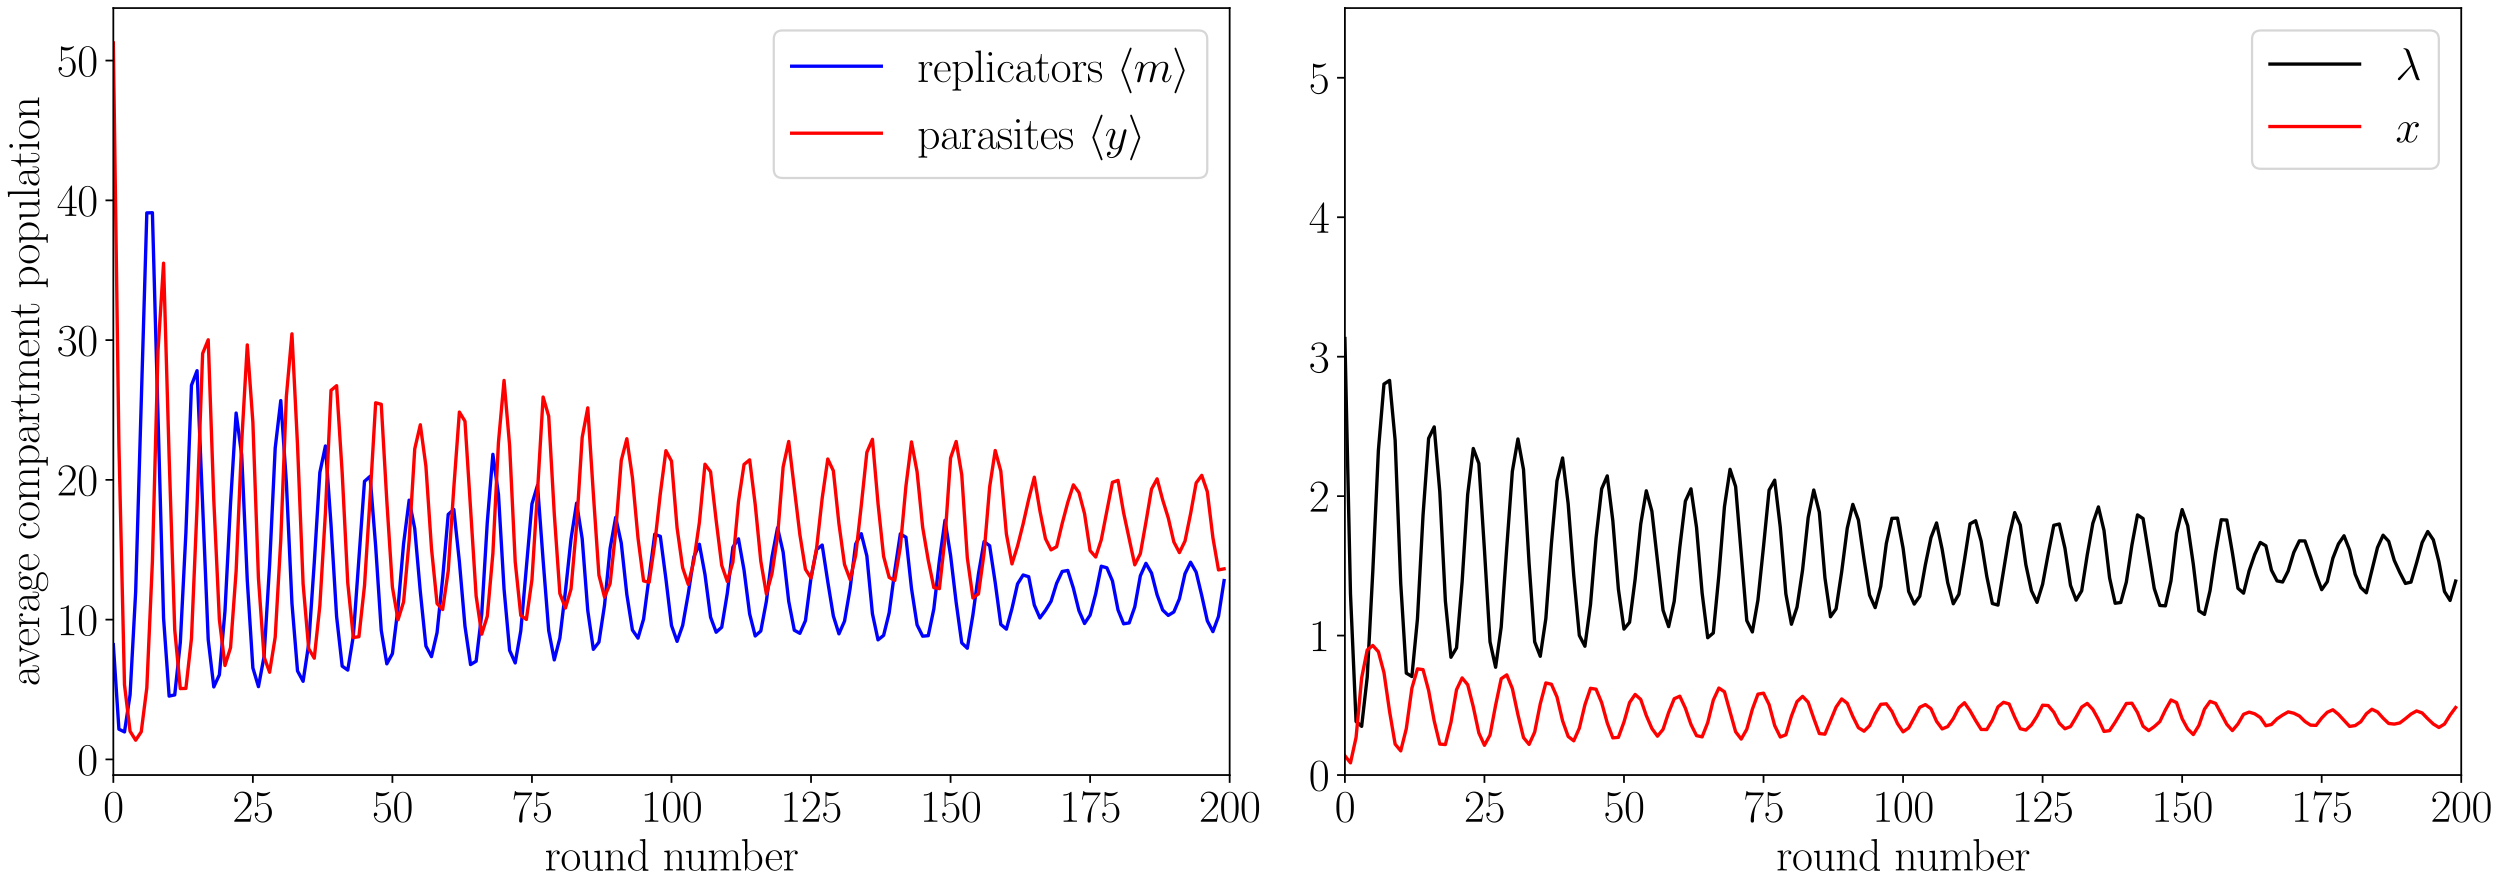 <?xml version="1.0" encoding="utf-8" standalone="no"?>
<!DOCTYPE svg PUBLIC "-//W3C//DTD SVG 1.1//EN"
  "http://www.w3.org/Graphics/SVG/1.1/DTD/svg11.dtd">
<svg xmlns:xlink="http://www.w3.org/1999/xlink" width="1116pt" height="396pt" viewBox="0 0 1116 396" xmlns="http://www.w3.org/2000/svg" version="1.1">
 <defs>
  <style type="text/css">*{stroke-linejoin: round; stroke-linecap: butt}</style>
 </defs>
 <g id="figure_1">
  <g id="patch_1">
   <path d="M 0 396 
L 1116 396 
L 1116 0 
L 0 0 
z
" style="fill: #ffffff"/>
  </g>
  <g id="axes_1">
   <g id="patch_2">
    <path d="M 50.589 345.975 
L 548.918 345.975 
L 548.918 3.6 
L 50.589 3.6 
z
" style="fill: #ffffff"/>
   </g>
   <g id="matplotlib.axis_1">
    <g id="xtick_1">
     <g id="line2d_1">
      <defs>
       <path id="m10d31cb45b" d="M 0 0 
L 0 3.5 
" style="stroke: #000000; stroke-width: 0.8"/>
      </defs>
      <g>
       <use xlink:href="#m10d31cb45b" x="50.589" y="345.975" style="stroke: #000000; stroke-width: 0.8"/>
      </g>
     </g>
     <g id="text_1">
      <!-- $\mathdefault{0}$ -->
      <g transform="translate(46.02 366.812) scale(0.2 -0.2)">
       <defs>
        <path id="CMR17-30" d="M 2688 2025 
C 2688 2416 2682 3080 2413 3591 
C 2176 4039 1798 4198 1466 4198 
C 1158 4198 768 4058 525 3597 
C 269 3118 243 2524 243 2025 
C 243 1661 250 1106 448 619 
C 723 -39 1216 -128 1466 -128 
C 1760 -128 2208 -7 2470 600 
C 2662 1042 2688 1559 2688 2025 
z
M 1466 -26 
C 1056 -26 813 325 723 812 
C 653 1188 653 1738 653 2096 
C 653 2588 653 2997 736 3387 
C 858 3929 1216 4096 1466 4096 
C 1728 4096 2067 3923 2189 3400 
C 2272 3036 2278 2607 2278 2096 
C 2278 1680 2278 1169 2202 792 
C 2067 95 1690 -26 1466 -26 
z
" transform="scale(0.016)"/>
       </defs>
       <use xlink:href="#CMR17-30" transform="scale(0.996)"/>
      </g>
     </g>
    </g>
    <g id="xtick_2">
     <g id="line2d_2">
      <g>
       <use xlink:href="#m10d31cb45b" x="112.88" y="345.975" style="stroke: #000000; stroke-width: 0.8"/>
      </g>
     </g>
     <g id="text_2">
      <!-- $\mathdefault{25}$ -->
      <g transform="translate(103.742 366.812) scale(0.2 -0.2)">
       <defs>
        <path id="CMR17-32" d="M 2669 989 
L 2554 989 
C 2490 536 2438 459 2413 420 
C 2381 369 1920 369 1830 369 
L 602 369 
C 832 619 1280 1072 1824 1597 
C 2214 1967 2669 2402 2669 3035 
C 2669 3790 2067 4224 1395 4224 
C 691 4224 262 3604 262 3030 
C 262 2780 448 2748 525 2748 
C 589 2748 781 2787 781 3010 
C 781 3207 614 3264 525 3264 
C 486 3264 448 3258 422 3245 
C 544 3790 915 4058 1306 4058 
C 1862 4058 2227 3617 2227 3035 
C 2227 2479 1901 2000 1536 1584 
L 262 146 
L 262 0 
L 2515 0 
L 2669 989 
z
" transform="scale(0.016)"/>
        <path id="CMR17-35" d="M 730 3692 
C 794 3666 1056 3584 1325 3584 
C 1920 3584 2246 3911 2432 4100 
C 2432 4157 2432 4192 2394 4192 
C 2387 4192 2374 4192 2323 4163 
C 2099 4058 1837 3973 1517 3973 
C 1325 3973 1037 3999 723 4139 
C 653 4171 640 4171 634 4171 
C 602 4171 595 4164 595 4037 
L 595 2203 
C 595 2089 595 2057 659 2057 
C 691 2057 704 2070 736 2114 
C 941 2401 1222 2522 1542 2522 
C 1766 2522 2246 2382 2246 1289 
C 2246 1085 2246 715 2054 421 
C 1894 159 1645 25 1370 25 
C 947 25 518 320 403 814 
C 429 807 480 795 506 795 
C 589 795 749 840 749 1038 
C 749 1210 627 1280 506 1280 
C 358 1280 262 1190 262 1011 
C 262 454 704 -128 1382 -128 
C 2042 -128 2669 440 2669 1264 
C 2669 2030 2170 2624 1549 2624 
C 1222 2624 947 2503 730 2274 
L 730 3692 
z
" transform="scale(0.016)"/>
       </defs>
       <use xlink:href="#CMR17-32" transform="scale(0.996)"/>
       <use xlink:href="#CMR17-35" transform="translate(45.69 0) scale(0.996)"/>
      </g>
     </g>
    </g>
    <g id="xtick_3">
     <g id="line2d_3">
      <g>
       <use xlink:href="#m10d31cb45b" x="175.171" y="345.975" style="stroke: #000000; stroke-width: 0.8"/>
      </g>
     </g>
     <g id="text_3">
      <!-- $\mathdefault{50}$ -->
      <g transform="translate(166.033 366.812) scale(0.2 -0.2)">
       <use xlink:href="#CMR17-35" transform="scale(0.996)"/>
       <use xlink:href="#CMR17-30" transform="translate(45.69 0) scale(0.996)"/>
      </g>
     </g>
    </g>
    <g id="xtick_4">
     <g id="line2d_4">
      <g>
       <use xlink:href="#m10d31cb45b" x="237.462" y="345.975" style="stroke: #000000; stroke-width: 0.8"/>
      </g>
     </g>
     <g id="text_4">
      <!-- $\mathdefault{75}$ -->
      <g transform="translate(228.324 366.812) scale(0.2 -0.2)">
       <defs>
        <path id="CMR17-37" d="M 2886 3941 
L 2886 4081 
L 1382 4081 
C 634 4081 621 4165 595 4288 
L 480 4288 
L 294 3094 
L 410 3094 
C 429 3215 474 3540 550 3661 
C 589 3712 1062 3712 1171 3712 
L 2579 3712 
L 1869 2661 
C 1395 1954 1069 999 1069 165 
C 1069 89 1069 -128 1299 -128 
C 1530 -128 1530 89 1530 171 
L 1530 465 
C 1530 1508 1709 2196 2003 2636 
L 2886 3941 
z
" transform="scale(0.016)"/>
       </defs>
       <use xlink:href="#CMR17-37" transform="scale(0.996)"/>
       <use xlink:href="#CMR17-35" transform="translate(45.69 0) scale(0.996)"/>
      </g>
     </g>
    </g>
    <g id="xtick_5">
     <g id="line2d_5">
      <g>
       <use xlink:href="#m10d31cb45b" x="299.754" y="345.975" style="stroke: #000000; stroke-width: 0.8"/>
      </g>
     </g>
     <g id="text_5">
      <!-- $\mathdefault{100}$ -->
      <g transform="translate(286.046 366.812) scale(0.2 -0.2)">
       <defs>
        <path id="CMR17-31" d="M 1702 4058 
C 1702 4192 1696 4192 1606 4192 
C 1357 3916 979 3827 621 3827 
C 602 3827 570 3827 563 3808 
C 557 3795 557 3782 557 3648 
C 755 3648 1088 3686 1344 3839 
L 1344 461 
C 1344 236 1331 160 781 160 
L 589 160 
L 589 0 
C 896 0 1216 0 1523 0 
C 1830 0 2150 0 2458 0 
L 2458 160 
L 2266 160 
C 1715 160 1702 230 1702 458 
L 1702 4058 
z
" transform="scale(0.016)"/>
       </defs>
       <use xlink:href="#CMR17-31" transform="scale(0.996)"/>
       <use xlink:href="#CMR17-30" transform="translate(45.69 0) scale(0.996)"/>
       <use xlink:href="#CMR17-30" transform="translate(91.381 0) scale(0.996)"/>
      </g>
     </g>
    </g>
    <g id="xtick_6">
     <g id="line2d_6">
      <g>
       <use xlink:href="#m10d31cb45b" x="362.045" y="345.975" style="stroke: #000000; stroke-width: 0.8"/>
      </g>
     </g>
     <g id="text_6">
      <!-- $\mathdefault{125}$ -->
      <g transform="translate(348.338 366.812) scale(0.2 -0.2)">
       <use xlink:href="#CMR17-31" transform="scale(0.996)"/>
       <use xlink:href="#CMR17-32" transform="translate(45.69 0) scale(0.996)"/>
       <use xlink:href="#CMR17-35" transform="translate(91.381 0) scale(0.996)"/>
      </g>
     </g>
    </g>
    <g id="xtick_7">
     <g id="line2d_7">
      <g>
       <use xlink:href="#m10d31cb45b" x="424.336" y="345.975" style="stroke: #000000; stroke-width: 0.8"/>
      </g>
     </g>
     <g id="text_7">
      <!-- $\mathdefault{150}$ -->
      <g transform="translate(410.629 366.812) scale(0.2 -0.2)">
       <use xlink:href="#CMR17-31" transform="scale(0.996)"/>
       <use xlink:href="#CMR17-35" transform="translate(45.69 0) scale(0.996)"/>
       <use xlink:href="#CMR17-30" transform="translate(91.381 0) scale(0.996)"/>
      </g>
     </g>
    </g>
    <g id="xtick_8">
     <g id="line2d_8">
      <g>
       <use xlink:href="#m10d31cb45b" x="486.627" y="345.975" style="stroke: #000000; stroke-width: 0.8"/>
      </g>
     </g>
     <g id="text_8">
      <!-- $\mathdefault{175}$ -->
      <g transform="translate(472.92 366.812) scale(0.2 -0.2)">
       <use xlink:href="#CMR17-31" transform="scale(0.996)"/>
       <use xlink:href="#CMR17-37" transform="translate(45.69 0) scale(0.996)"/>
       <use xlink:href="#CMR17-35" transform="translate(91.381 0) scale(0.996)"/>
      </g>
     </g>
    </g>
    <g id="xtick_9">
     <g id="line2d_9">
      <g>
       <use xlink:href="#m10d31cb45b" x="548.918" y="345.975" style="stroke: #000000; stroke-width: 0.8"/>
      </g>
     </g>
     <g id="text_9">
      <!-- $\mathdefault{200}$ -->
      <g transform="translate(535.211 366.812) scale(0.2 -0.2)">
       <use xlink:href="#CMR17-32" transform="scale(0.996)"/>
       <use xlink:href="#CMR17-30" transform="translate(45.69 0) scale(0.996)"/>
       <use xlink:href="#CMR17-30" transform="translate(91.381 0) scale(0.996)"/>
      </g>
     </g>
    </g>
    <g id="text_10">
     <!-- round number -->
     <g transform="translate(243.103 388.524) scale(0.2 -0.2)">
      <defs>
       <path id="CMR17-72" d="M 960 1497 
C 960 2112 1222 2688 1702 2688 
C 1747 2688 1792 2682 1837 2662 
C 1837 2662 1696 2617 1696 2452 
C 1696 2298 1818 2234 1914 2234 
C 1990 2234 2131 2279 2131 2458 
C 2131 2663 1926 2790 1709 2790 
C 1222 2790 1011 2317 947 2093 
L 941 2093 
L 941 2790 
L 198 2720 
L 198 2554 
C 576 2554 634 2515 634 2208 
L 634 428 
C 634 184 608 153 198 153 
L 198 -13 
C 352 0 646 0 813 0 
C 998 0 1325 0 1498 -13 
L 1498 153 
C 1037 153 960 153 960 440 
L 960 1497 
z
" transform="scale(0.016)"/>
       <path id="CMR17-6f" d="M 2758 1356 
C 2758 2176 2163 2816 1466 2816 
C 768 2816 173 2176 173 1356 
C 173 551 768 -64 1466 -64 
C 2163 -64 2758 551 2758 1356 
z
M 1466 51 
C 1165 51 909 230 762 480 
C 602 767 582 1126 582 1408 
C 582 1677 595 2010 762 2298 
C 890 2509 1139 2714 1466 2714 
C 1754 2714 1997 2554 2150 2330 
C 2349 2029 2349 1607 2349 1408 
C 2349 1158 2336 775 2163 467 
C 1984 173 1709 51 1466 51 
z
" transform="scale(0.016)"/>
       <path id="CMR17-75" d="M 1882 2693 
L 1882 2528 
C 2259 2528 2317 2489 2317 2186 
L 2317 1032 
C 2317 500 2029 38 1555 38 
C 1030 38 986 348 986 678 
L 986 2763 
L 211 2693 
L 211 2528 
C 467 2528 640 2528 646 2274 
L 646 1058 
C 646 633 646 361 813 183 
C 896 101 1056 -64 1517 -64 
C 2061 -64 2272 377 2323 506 
L 2330 506 
L 2330 -63 
L 3091 -63 
L 3091 128 
C 2714 128 2656 166 2656 473 
L 2656 2763 
L 1882 2693 
z
" transform="scale(0.016)"/>
       <path id="CMR17-6e" d="M 2656 1933 
C 2656 2259 2592 2790 1837 2790 
C 1331 2790 1069 2400 973 2144 
L 966 2144 
L 966 2790 
L 211 2720 
L 211 2554 
C 589 2554 646 2515 646 2208 
L 646 428 
C 646 184 621 153 211 153 
L 211 -13 
C 365 0 646 0 813 0 
C 979 0 1267 0 1421 -13 
L 1421 153 
C 1011 153 986 178 986 428 
L 986 1658 
C 986 2247 1344 2688 1792 2688 
C 2266 2688 2317 2266 2317 1958 
L 2317 428 
C 2317 184 2291 153 1882 153 
L 1882 -13 
C 2035 0 2317 0 2483 0 
C 2650 0 2938 0 3091 -13 
L 3091 153 
C 2682 153 2656 178 2656 428 
L 2656 1933 
z
" transform="scale(0.016)"/>
       <path id="CMR17-64" d="M 1869 4326 
L 1869 4160 
C 2246 4160 2304 4122 2304 3820 
L 2304 2345 
C 2278 2377 2016 2790 1498 2790 
C 845 2790 211 2208 211 1364 
C 211 525 806 -64 1434 -64 
C 1978 -64 2259 337 2291 380 
L 2291 -63 
L 3066 -63 
L 3066 128 
C 2688 128 2630 166 2630 473 
L 2630 4396 
L 1869 4326 
z
M 2291 755 
C 2291 563 2176 390 2029 262 
C 1811 70 1594 38 1472 38 
C 1286 38 621 134 621 1356 
C 621 2612 1363 2688 1530 2688 
C 1824 2688 2061 2522 2208 2291 
C 2291 2157 2291 2138 2291 2023 
L 2291 755 
z
" transform="scale(0.016)"/>
       <path id="CMR17-6d" d="M 4326 1933 
C 4326 2252 4269 2790 3507 2790 
C 3072 2790 2771 2496 2656 2151 
L 2650 2151 
C 2573 2676 2195 2790 1837 2790 
C 1331 2790 1069 2400 973 2144 
L 966 2144 
L 966 2790 
L 211 2720 
L 211 2554 
C 589 2554 646 2515 646 2208 
L 646 428 
C 646 184 621 153 211 153 
L 211 -13 
C 365 0 646 0 813 0 
C 979 0 1267 0 1421 -13 
L 1421 153 
C 1011 153 986 178 986 428 
L 986 1658 
C 986 2247 1344 2688 1792 2688 
C 2266 2688 2317 2266 2317 1958 
L 2317 428 
C 2317 184 2291 153 1882 153 
L 1882 -13 
C 2035 0 2317 0 2483 0 
C 2650 0 2938 0 3091 -13 
L 3091 153 
C 2682 153 2656 178 2656 428 
L 2656 1658 
C 2656 2247 3014 2688 3462 2688 
C 3936 2688 3987 2266 3987 1958 
L 3987 428 
C 3987 184 3962 153 3552 153 
L 3552 -13 
C 3706 0 3987 0 4154 0 
C 4320 0 4608 0 4762 -13 
L 4762 153 
C 4352 153 4326 178 4326 428 
L 4326 1933 
z
" transform="scale(0.016)"/>
       <path id="CMR17-62" d="M 960 4396 
L 198 4326 
L 198 4160 
C 576 4160 634 4122 634 3817 
L 634 -13 
L 749 -13 
L 934 441 
C 1120 141 1395 -64 1766 -64 
C 2406 -64 3053 500 3053 1370 
C 3053 2188 2477 2790 1830 2790 
C 1434 2790 1152 2579 960 2330 
L 960 4396 
z
M 973 2004 
C 973 2118 973 2138 1062 2272 
C 1312 2657 1670 2688 1792 2688 
C 1984 2688 2643 2585 2643 1376 
C 2643 108 1888 38 1734 38 
C 1536 38 1248 114 1043 486 
C 973 608 973 621 973 735 
L 973 2004 
z
" transform="scale(0.016)"/>
       <path id="CMR17-65" d="M 2438 1472 
C 2464 1498 2464 1511 2464 1576 
C 2464 2238 2118 2816 1389 2816 
C 710 2816 173 2169 173 1383 
C 173 551 781 -64 1459 -64 
C 2176 -64 2458 607 2458 740 
C 2458 784 2419 784 2406 784 
C 2362 784 2355 771 2330 696 
C 2189 265 1837 51 1504 51 
C 1229 51 954 203 781 480 
C 582 803 582 1176 582 1472 
L 2438 1472 
z
M 589 1568 
C 634 2505 1126 2714 1382 2714 
C 1818 2714 2112 2297 2118 1568 
L 589 1568 
z
" transform="scale(0.016)"/>
      </defs>
      <use xlink:href="#CMR17-72" transform="scale(0.996)"/>
      <use xlink:href="#CMR17-6f" transform="translate(35.281 0) scale(0.996)"/>
      <use xlink:href="#CMR17-75" transform="translate(80.971 0) scale(0.996)"/>
      <use xlink:href="#CMR17-6e" transform="translate(131.867 0) scale(0.996)"/>
      <use xlink:href="#CMR17-64" transform="translate(182.762 0) scale(0.996)"/>
      <use xlink:href="#CMR17-6e" transform="translate(263.733 0) scale(0.996)"/>
      <use xlink:href="#CMR17-75" transform="translate(312.026 0) scale(0.996)"/>
      <use xlink:href="#CMR17-6d" transform="translate(362.922 0) scale(0.996)"/>
      <use xlink:href="#CMR17-62" transform="translate(437.239 0) scale(0.996)"/>
      <use xlink:href="#CMR17-65" transform="translate(490.737 0) scale(0.996)"/>
      <use xlink:href="#CMR17-72" transform="translate(531.222 0) scale(0.996)"/>
     </g>
    </g>
   </g>
   <g id="matplotlib.axis_2">
    <g id="ytick_1">
     <g id="line2d_10">
      <defs>
       <path id="m1b447ad1c3" d="M 0 0 
L -3.5 0 
" style="stroke: #000000; stroke-width: 0.8"/>
      </defs>
      <g>
       <use xlink:href="#m1b447ad1c3" x="50.589" y="338.995" style="stroke: #000000; stroke-width: 0.8"/>
      </g>
     </g>
     <g id="text_11">
      <!-- $\mathdefault{0}$ -->
      <g transform="translate(34.451 345.913) scale(0.2 -0.2)">
       <use xlink:href="#CMR17-30" transform="scale(0.996)"/>
      </g>
     </g>
    </g>
    <g id="ytick_2">
     <g id="line2d_11">
      <g>
       <use xlink:href="#m1b447ad1c3" x="50.589" y="276.604" style="stroke: #000000; stroke-width: 0.8"/>
      </g>
     </g>
     <g id="text_12">
      <!-- $\mathdefault{10}$ -->
      <g transform="translate(25.313 283.523) scale(0.2 -0.2)">
       <use xlink:href="#CMR17-31" transform="scale(0.996)"/>
       <use xlink:href="#CMR17-30" transform="translate(45.69 0) scale(0.996)"/>
      </g>
     </g>
    </g>
    <g id="ytick_3">
     <g id="line2d_12">
      <g>
       <use xlink:href="#m1b447ad1c3" x="50.589" y="214.214" style="stroke: #000000; stroke-width: 0.8"/>
      </g>
     </g>
     <g id="text_13">
      <!-- $\mathdefault{20}$ -->
      <g transform="translate(25.313 221.132) scale(0.2 -0.2)">
       <use xlink:href="#CMR17-32" transform="scale(0.996)"/>
       <use xlink:href="#CMR17-30" transform="translate(45.69 0) scale(0.996)"/>
      </g>
     </g>
    </g>
    <g id="ytick_4">
     <g id="line2d_13">
      <g>
       <use xlink:href="#m1b447ad1c3" x="50.589" y="151.823" style="stroke: #000000; stroke-width: 0.8"/>
      </g>
     </g>
     <g id="text_14">
      <!-- $\mathdefault{30}$ -->
      <g transform="translate(25.313 158.741) scale(0.2 -0.2)">
       <defs>
        <path id="CMR17-33" d="M 1414 2157 
C 1984 2157 2234 1662 2234 1090 
C 2234 320 1824 25 1453 25 
C 1114 25 563 194 390 693 
C 422 680 454 680 486 680 
C 640 680 755 782 755 948 
C 755 1133 614 1216 486 1216 
C 378 1216 211 1165 211 926 
C 211 335 787 -128 1466 -128 
C 2176 -128 2720 430 2720 1085 
C 2720 1707 2208 2157 1600 2227 
C 2086 2328 2554 2756 2554 3329 
C 2554 3820 2048 4179 1472 4179 
C 890 4179 378 3829 378 3329 
C 378 3110 544 3072 627 3072 
C 762 3072 877 3155 877 3321 
C 877 3486 762 3569 627 3569 
C 602 3569 570 3569 544 3557 
C 730 3959 1235 4032 1459 4032 
C 1683 4032 2106 3925 2106 3320 
C 2106 3143 2080 2828 1862 2550 
C 1670 2304 1453 2304 1242 2284 
C 1210 2284 1062 2269 1037 2269 
C 992 2263 966 2257 966 2208 
C 966 2163 973 2157 1101 2157 
L 1414 2157 
z
" transform="scale(0.016)"/>
       </defs>
       <use xlink:href="#CMR17-33" transform="scale(0.996)"/>
       <use xlink:href="#CMR17-30" transform="translate(45.69 0) scale(0.996)"/>
      </g>
     </g>
    </g>
    <g id="ytick_5">
     <g id="line2d_14">
      <g>
       <use xlink:href="#m1b447ad1c3" x="50.589" y="89.432" style="stroke: #000000; stroke-width: 0.8"/>
      </g>
     </g>
     <g id="text_15">
      <!-- $\mathdefault{40}$ -->
      <g transform="translate(25.313 96.351) scale(0.2 -0.2)">
       <defs>
        <path id="CMR17-34" d="M 2150 4122 
C 2150 4256 2144 4256 2029 4256 
L 128 1254 
L 128 1088 
L 1779 1088 
L 1779 457 
C 1779 224 1766 160 1318 160 
L 1197 160 
L 1197 0 
C 1402 0 1747 0 1965 0 
C 2182 0 2528 0 2733 0 
L 2733 160 
L 2611 160 
C 2163 160 2150 224 2150 457 
L 2150 1088 
L 2803 1088 
L 2803 1254 
L 2150 1254 
L 2150 4122 
z
M 1798 3703 
L 1798 1254 
L 256 1254 
L 1798 3703 
z
" transform="scale(0.016)"/>
       </defs>
       <use xlink:href="#CMR17-34" transform="scale(0.996)"/>
       <use xlink:href="#CMR17-30" transform="translate(45.69 0) scale(0.996)"/>
      </g>
     </g>
    </g>
    <g id="ytick_6">
     <g id="line2d_15">
      <g>
       <use xlink:href="#m1b447ad1c3" x="50.589" y="27.042" style="stroke: #000000; stroke-width: 0.8"/>
      </g>
     </g>
     <g id="text_16">
      <!-- $\mathdefault{50}$ -->
      <g transform="translate(25.313 33.96) scale(0.2 -0.2)">
       <use xlink:href="#CMR17-35" transform="scale(0.996)"/>
       <use xlink:href="#CMR17-30" transform="translate(45.69 0) scale(0.996)"/>
      </g>
     </g>
    </g>
    <g id="text_17">
     <!-- average compartment population -->
     <g transform="translate(17.437 306.394) rotate(-90) scale(0.2 -0.2)">
      <defs>
       <path id="CMR17-61" d="M 2304 1653 
C 2304 2072 2304 2294 2035 2543 
C 1798 2752 1523 2816 1306 2816 
C 800 2816 435 2407 435 1971 
C 435 1728 627 1728 666 1728 
C 749 1728 896 1778 896 1954 
C 896 2112 774 2181 666 2181 
C 640 2181 608 2174 589 2168 
C 723 2592 1069 2714 1293 2714 
C 1613 2714 1965 2429 1965 1885 
L 1965 1600 
C 1587 1600 1133 1549 774 1357 
C 371 1133 256 813 256 570 
C 256 77 832 -64 1171 -64 
C 1523 -64 1850 139 1990 511 
C 2003 233 2182 -18 2464 -18 
C 2598 -18 2938 70 2938 567 
L 2938 920 
L 2822 920 
L 2822 562 
C 2822 178 2650 128 2566 128 
C 2304 128 2304 458 2304 738 
L 2304 1653 
z
M 1965 870 
C 1965 317 1568 38 1216 38 
C 896 38 646 275 646 570 
C 646 761 730 1100 1101 1305 
C 1408 1478 1760 1504 1965 1504 
L 1965 870 
z
" transform="scale(0.016)"/>
       <path id="CMR17-76" d="M 2502 2163 
C 2560 2304 2662 2560 3034 2560 
L 3034 2726 
C 2912 2726 2752 2726 2630 2726 
C 2496 2726 2285 2726 2157 2732 
L 2157 2566 
C 2317 2553 2406 2477 2406 2311 
C 2406 2253 2406 2240 2368 2151 
L 1664 377 
L 902 2286 
C 864 2369 864 2381 864 2407 
C 864 2560 1075 2560 1171 2560 
L 1171 2732 
C 1018 2726 736 2726 576 2726 
C 403 2726 205 2726 64 2732 
L 64 2560 
C 307 2560 442 2560 518 2362 
L 1446 44 
C 1485 -51 1491 -64 1549 -64 
C 1606 -64 1613 -51 1651 44 
L 2502 2163 
z
" transform="scale(0.016)"/>
       <path id="CMR17-67" d="M 710 1164 
C 832 1068 1043 960 1299 960 
C 1805 960 2240 1357 2240 1888 
C 2240 2054 2189 2310 1997 2509 
C 2176 2692 2438 2752 2586 2752 
C 2611 2752 2650 2752 2682 2734 
C 2656 2728 2598 2703 2598 2605 
C 2598 2527 2656 2471 2739 2471 
C 2835 2471 2886 2533 2886 2614 
C 2886 2731 2790 2854 2586 2854 
C 2330 2854 2106 2738 1926 2580 
C 1734 2753 1504 2816 1299 2816 
C 794 2816 358 2419 358 1888 
C 358 1522 570 1292 634 1228 
C 442 1004 442 743 442 711 
C 442 545 506 302 723 168 
C 390 85 128 -169 128 -486 
C 128 -943 736 -1280 1466 -1280 
C 2170 -1280 2803 -956 2803 -479 
C 2803 384 1856 384 1363 384 
C 1216 384 954 384 922 391 
C 723 423 589 602 589 826 
C 589 883 589 1024 710 1164 
z
M 1299 1068 
C 736 1068 736 1760 736 1889 
C 736 2016 736 2708 1299 2708 
C 1862 2708 1862 2016 1862 1889 
C 1862 1760 1862 1068 1299 1068 
z
M 1466 -1171 
C 826 -1171 384 -835 384 -486 
C 384 -289 493 -105 634 -4 
C 794 104 858 104 1293 104 
C 1818 104 2547 104 2547 -486 
C 2547 -835 2106 -1171 1466 -1171 
z
" transform="scale(0.016)"/>
       <path id="CMR17-63" d="M 2234 2240 
C 2112 2240 1933 2240 1933 2017 
C 1933 1838 2080 1787 2163 1787 
C 2208 1787 2394 1807 2394 2024 
C 2394 2467 1958 2803 1466 2803 
C 787 2803 211 2178 211 1363 
C 211 516 813 -64 1466 -64 
C 2259 -64 2458 677 2458 748 
C 2458 774 2451 793 2406 793 
C 2362 793 2355 787 2330 703 
C 2163 180 1798 51 1523 51 
C 1114 51 621 427 621 1369 
C 621 2338 1094 2688 1472 2688 
C 1722 2688 2093 2573 2234 2240 
z
" transform="scale(0.016)"/>
       <path id="CMR17-70" d="M 1408 -1063 
C 998 -1063 973 -1037 973 -789 
L 973 402 
C 1158 134 1427 -38 1766 -38 
C 2406 -38 3053 523 3053 1388 
C 3053 2191 2496 2802 1837 2802 
C 1453 2802 1139 2592 960 2338 
L 960 2802 
L 198 2732 
L 198 2567 
C 576 2567 634 2528 634 2223 
L 634 -789 
C 634 -1031 608 -1063 198 -1063 
L 198 -1228 
C 352 -1216 634 -1216 800 -1216 
C 966 -1216 1254 -1216 1408 -1228 
L 1408 -1063 
z
M 973 2012 
C 973 2102 973 2235 1222 2471 
C 1254 2497 1472 2688 1792 2688 
C 2259 2688 2643 2108 2643 1382 
C 2643 656 2234 64 1728 64 
C 1498 64 1248 172 1056 472 
C 973 612 973 650 973 752 
L 973 2012 
z
" transform="scale(0.016)"/>
       <path id="CMR17-74" d="M 966 2560 
L 1862 2560 
L 1862 2725 
L 966 2725 
L 966 3904 
L 851 3904 
C 838 3245 614 2668 70 2668 
L 70 2560 
L 627 2560 
L 627 771 
C 627 650 627 -64 1370 -64 
C 1747 -64 1965 306 1965 777 
L 1965 1140 
L 1850 1140 
L 1850 783 
C 1850 344 1677 51 1408 51 
C 1222 51 966 178 966 758 
L 966 2560 
z
" transform="scale(0.016)"/>
       <path id="CMR17-6c" d="M 979 4396 
L 218 4326 
L 218 4160 
C 595 4160 653 4122 653 3817 
L 653 426 
C 653 184 627 153 218 153 
L 218 -13 
C 371 0 653 0 813 0 
C 979 0 1261 0 1414 -13 
L 1414 153 
C 1005 153 979 178 979 426 
L 979 4396 
z
" transform="scale(0.016)"/>
       <path id="CMR17-69" d="M 992 3909 
C 992 4049 877 4170 730 4170 
C 589 4170 467 4056 467 3909 
C 467 3769 582 3648 730 3648 
C 870 3648 992 3763 992 3909 
z
M 243 2706 
L 243 2541 
C 602 2541 653 2502 653 2197 
L 653 427 
C 653 184 627 153 218 153 
L 218 -13 
C 371 0 646 0 806 0 
C 960 0 1222 0 1370 -13 
L 1370 153 
C 992 153 979 191 979 420 
L 979 2776 
L 243 2706 
z
" transform="scale(0.016)"/>
      </defs>
      <use xlink:href="#CMR17-61" transform="scale(0.996)"/>
      <use xlink:href="#CMR17-76" transform="translate(43.088 0) scale(0.996)"/>
      <use xlink:href="#CMR17-65" transform="translate(88.778 0) scale(0.996)"/>
      <use xlink:href="#CMR17-72" transform="translate(129.264 0) scale(0.996)"/>
      <use xlink:href="#CMR17-61" transform="translate(164.545 0) scale(0.996)"/>
      <use xlink:href="#CMR17-67" transform="translate(210.235 0) scale(0.996)"/>
      <use xlink:href="#CMR17-65" transform="translate(255.926 0) scale(0.996)"/>
      <use xlink:href="#CMR17-63" transform="translate(326.487 0) scale(0.996)"/>
      <use xlink:href="#CMR17-6f" transform="translate(366.973 0) scale(0.996)"/>
      <use xlink:href="#CMR17-6d" transform="translate(412.664 0) scale(0.996)"/>
      <use xlink:href="#CMR17-70" transform="translate(489.583 0) scale(0.996)"/>
      <use xlink:href="#CMR17-61" transform="translate(540.479 0) scale(0.996)"/>
      <use xlink:href="#CMR17-72" transform="translate(586.169 0) scale(0.996)"/>
      <use xlink:href="#CMR17-74" transform="translate(621.45 0) scale(0.996)"/>
      <use xlink:href="#CMR17-6d" transform="translate(656.731 0) scale(0.996)"/>
      <use xlink:href="#CMR17-65" transform="translate(733.65 0) scale(0.996)"/>
      <use xlink:href="#CMR17-6e" transform="translate(774.136 0) scale(0.996)"/>
      <use xlink:href="#CMR17-74" transform="translate(822.429 0) scale(0.996)"/>
      <use xlink:href="#CMR17-70" transform="translate(887.786 0) scale(0.996)"/>
      <use xlink:href="#CMR17-6f" transform="translate(941.283 0) scale(0.996)"/>
      <use xlink:href="#CMR17-70" transform="translate(986.974 0) scale(0.996)"/>
      <use xlink:href="#CMR17-75" transform="translate(1037.869 0) scale(0.996)"/>
      <use xlink:href="#CMR17-6c" transform="translate(1088.765 0) scale(0.996)"/>
      <use xlink:href="#CMR17-61" transform="translate(1113.636 0) scale(0.996)"/>
      <use xlink:href="#CMR17-74" transform="translate(1159.326 0) scale(0.996)"/>
      <use xlink:href="#CMR17-69" transform="translate(1194.607 0) scale(0.996)"/>
      <use xlink:href="#CMR17-6f" transform="translate(1219.478 0) scale(0.996)"/>
      <use xlink:href="#CMR17-6e" transform="translate(1265.168 0) scale(0.996)"/>
     </g>
    </g>
   </g>
   <g id="line2d_16">
    <path d="M 50.589 287.769 
L 53.08 325.508 
L 55.572 326.724 
L 58.064 310.157 
L 60.555 264.306 
L 65.539 95.037 
L 68.03 94.965 
L 73.014 275.93 
L 75.505 310.737 
L 77.997 310.202 
L 80.489 286.844 
L 82.98 237.909 
L 85.472 171.978 
L 87.964 165.483 
L 92.947 285.544 
L 95.438 306.634 
L 97.93 301.21 
L 100.422 272.826 
L 102.913 224.699 
L 105.405 184.393 
L 107.897 203.169 
L 110.388 259.123 
L 112.88 298.159 
L 115.372 306.51 
L 117.863 293.129 
L 120.355 252.114 
L 122.847 200.032 
L 125.338 178.822 
L 127.83 215.335 
L 130.322 269.286 
L 132.813 299.504 
L 135.305 304.132 
L 137.796 287.462 
L 140.288 251.173 
L 142.78 210.941 
L 145.271 199.089 
L 147.763 234.227 
L 150.255 275.217 
L 152.746 297.347 
L 155.238 299.119 
L 157.73 283.866 
L 162.713 214.867 
L 165.205 212.651 
L 167.696 243.899 
L 170.188 281.346 
L 172.68 296.327 
L 175.171 291.799 
L 177.663 271.502 
L 180.154 242.769 
L 182.646 223.273 
L 185.138 235.991 
L 187.629 264.16 
L 190.121 288.407 
L 192.613 293.109 
L 195.104 282.381 
L 197.596 258.182 
L 200.088 229.619 
L 202.579 227.424 
L 205.071 250.783 
L 207.563 279.557 
L 210.054 296.653 
L 212.546 295.16 
L 215.038 274.13 
L 217.529 233.095 
L 220.021 202.828 
L 222.512 220.67 
L 225.004 262.908 
L 227.496 290.343 
L 229.987 295.929 
L 232.479 281.601 
L 237.462 224.948 
L 239.954 216.621 
L 242.446 250.113 
L 244.937 281.483 
L 247.429 294.573 
L 249.921 284.833 
L 252.412 263.856 
L 254.904 240.573 
L 257.396 224.599 
L 259.887 240.468 
L 262.379 272.544 
L 264.87 289.854 
L 267.362 286.655 
L 269.854 270.188 
L 272.345 244.802 
L 274.837 230.985 
L 277.329 242.39 
L 279.82 265.394 
L 282.312 281.237 
L 284.804 284.854 
L 287.295 276.345 
L 292.279 238.473 
L 294.77 239.437 
L 297.262 258.44 
L 299.754 279.22 
L 302.245 286.3 
L 304.737 279.222 
L 307.228 265.112 
L 309.72 248.677 
L 312.212 242.966 
L 314.703 256.462 
L 317.195 275.505 
L 319.687 282.221 
L 322.178 280.007 
L 324.67 264.815 
L 327.162 244.272 
L 329.653 240.536 
L 332.145 254.517 
L 334.637 274.04 
L 337.128 283.889 
L 339.62 281.682 
L 342.112 268.395 
L 344.603 248.631 
L 347.095 235.598 
L 349.586 246.437 
L 352.078 268.412 
L 354.57 281.321 
L 357.061 282.716 
L 359.553 277.056 
L 362.045 257.809 
L 364.536 245.314 
L 367.028 243.326 
L 369.52 259.69 
L 372.011 274.99 
L 374.503 282.936 
L 376.995 277.296 
L 379.486 262.691 
L 381.978 242.832 
L 384.47 238.245 
L 386.961 248.157 
L 389.453 273.977 
L 391.944 285.628 
L 394.436 283.645 
L 396.928 273.548 
L 399.419 254.844 
L 401.911 238.317 
L 404.403 239.824 
L 406.894 262.715 
L 409.386 278.945 
L 411.878 283.988 
L 414.369 283.756 
L 416.861 271.839 
L 419.353 250.12 
L 421.844 232.283 
L 424.336 247.939 
L 426.828 268.938 
L 429.319 286.98 
L 431.811 289.366 
L 434.302 274.529 
L 436.794 256.139 
L 439.286 241.781 
L 441.777 243.615 
L 444.269 260.125 
L 446.761 278.744 
L 449.252 280.851 
L 451.744 271.659 
L 454.236 260.646 
L 456.727 256.68 
L 459.219 257.454 
L 461.711 270.099 
L 464.202 275.845 
L 466.694 272.489 
L 469.186 268.427 
L 471.677 260.391 
L 474.169 255.101 
L 476.66 254.659 
L 479.152 262.552 
L 481.644 272.598 
L 484.135 278.321 
L 486.627 274.582 
L 489.119 265.039 
L 491.61 252.763 
L 494.102 253.465 
L 496.594 259.308 
L 499.085 272.283 
L 501.577 278.46 
L 504.069 278.066 
L 506.56 270.932 
L 509.052 257.019 
L 511.544 251.484 
L 514.035 255.803 
L 516.527 265.521 
L 519.018 272.316 
L 521.51 274.701 
L 524.002 273.18 
L 526.493 267.295 
L 528.985 256.093 
L 531.477 250.992 
L 533.968 255.428 
L 536.46 265.847 
L 538.952 277.147 
L 541.443 281.957 
L 543.935 275.16 
L 546.427 259.179 
L 546.427 259.179 
" clip-path="url(#pc33b095709)" style="fill: none; stroke: #0000ff; stroke-width: 1.5; stroke-linecap: square"/>
   </g>
   <g id="line2d_17">
    <path d="M 50.589 19.162 
L 53.08 198.468 
L 55.572 305.704 
L 58.064 326.419 
L 60.555 330.412 
L 63.047 326.681 
L 65.539 307.043 
L 68.03 250.661 
L 70.522 156.739 
L 73.014 117.493 
L 75.505 204.171 
L 77.997 281.141 
L 80.489 307.379 
L 82.98 307.302 
L 85.472 285.009 
L 87.964 226.289 
L 90.455 157.793 
L 92.947 151.69 
L 95.438 223.337 
L 97.93 276.637 
L 100.422 297.077 
L 102.913 289.124 
L 105.405 254.989 
L 107.897 197.264 
L 110.388 153.975 
L 112.88 188.433 
L 115.372 258.253 
L 117.863 293.213 
L 120.355 300.094 
L 122.847 284.449 
L 125.338 241.006 
L 127.83 177.005 
L 130.322 149.032 
L 132.813 198.744 
L 135.305 260.645 
L 137.796 289.555 
L 140.288 293.805 
L 142.78 270.371 
L 145.271 228.802 
L 147.763 174.251 
L 150.255 172.181 
L 152.746 211.006 
L 155.238 260.207 
L 157.73 284.612 
L 160.221 284.201 
L 162.713 261.457 
L 165.205 222.051 
L 167.696 179.815 
L 170.188 180.479 
L 172.68 223.743 
L 175.171 262.112 
L 177.663 276.681 
L 180.154 268.706 
L 182.646 241.293 
L 185.138 200.406 
L 187.629 189.631 
L 190.121 208.062 
L 192.613 244.802 
L 195.104 269.434 
L 197.596 272.084 
L 200.088 254.841 
L 202.579 217.747 
L 205.071 183.946 
L 207.563 188.05 
L 212.546 266.096 
L 215.038 283.109 
L 217.529 275.088 
L 220.021 247.071 
L 222.512 197.459 
L 225.004 169.839 
L 227.496 199.002 
L 229.987 250.756 
L 232.479 274.733 
L 234.971 276.509 
L 237.462 258.759 
L 239.954 219.173 
L 242.446 177.24 
L 244.937 185.768 
L 247.429 229.388 
L 249.921 264.963 
L 252.412 271.437 
L 254.904 262.917 
L 257.396 234.465 
L 259.887 195.256 
L 262.379 182.07 
L 264.87 220.453 
L 267.362 256.755 
L 269.854 266.545 
L 272.345 260.525 
L 274.837 237.209 
L 277.329 205.551 
L 279.82 195.853 
L 282.312 213.161 
L 284.804 240.15 
L 287.295 259.312 
L 289.787 259.945 
L 292.279 242.687 
L 294.77 220.356 
L 297.262 201.193 
L 299.754 205.844 
L 302.245 235.618 
L 304.737 253.43 
L 307.228 260.859 
L 309.72 250.481 
L 312.212 233.155 
L 314.703 207.239 
L 317.195 210.573 
L 319.687 232.274 
L 322.178 252.364 
L 324.67 259.553 
L 327.162 250.974 
L 329.653 223.913 
L 332.145 207.314 
L 334.637 205.283 
L 337.128 225.233 
L 339.62 250.493 
L 342.112 265.135 
L 344.603 256.095 
L 347.095 239.457 
L 349.586 208.477 
L 352.078 197.075 
L 357.061 238.634 
L 359.553 254.132 
L 362.045 258.016 
L 364.536 244.664 
L 367.028 222.395 
L 369.52 204.906 
L 372.011 210.179 
L 374.503 233.842 
L 376.995 251.999 
L 379.486 258.711 
L 381.978 247.886 
L 384.47 225.699 
L 386.961 201.939 
L 389.453 196.122 
L 391.944 224.756 
L 394.436 248.314 
L 396.928 257.755 
L 399.419 259.123 
L 401.911 244.17 
L 404.403 217.053 
L 406.894 197.27 
L 409.386 210.63 
L 411.878 235.402 
L 414.369 250.063 
L 416.861 262.313 
L 419.353 262.763 
L 421.844 240.25 
L 424.336 204.421 
L 426.828 197.083 
L 429.319 211.875 
L 431.811 249.036 
L 434.302 266.902 
L 436.794 265.075 
L 439.286 246.948 
L 441.777 217.393 
L 444.269 201.117 
L 446.761 210.281 
L 449.252 238.397 
L 451.744 251.712 
L 454.236 243.746 
L 456.727 233.857 
L 459.219 222.836 
L 461.711 213.03 
L 464.202 227.972 
L 466.694 240.447 
L 469.186 245.462 
L 471.677 244.042 
L 474.169 233.655 
L 476.66 224.272 
L 479.152 216.452 
L 481.644 219.869 
L 484.135 229.284 
L 486.627 245.807 
L 489.119 248.632 
L 491.61 240.945 
L 496.594 215.307 
L 499.085 214.446 
L 501.577 228.896 
L 506.56 252.127 
L 509.052 247.163 
L 511.544 233.094 
L 514.035 218.339 
L 516.527 213.761 
L 519.018 223.166 
L 521.51 231.187 
L 524.002 241.923 
L 526.493 246.674 
L 528.985 241.529 
L 531.477 229.339 
L 533.968 215.581 
L 536.46 212.204 
L 538.952 219.508 
L 541.443 240.039 
L 543.935 254.403 
L 546.427 253.926 
L 546.427 253.926 
" clip-path="url(#pc33b095709)" style="fill: none; stroke: #ff0000; stroke-width: 1.5; stroke-linecap: square"/>
   </g>
   <g id="patch_3">
    <path d="M 50.589 345.975 
L 50.589 3.6 
" style="fill: none; stroke: #000000; stroke-width: 0.8; stroke-linejoin: miter; stroke-linecap: square"/>
   </g>
   <g id="patch_4">
    <path d="M 548.918 345.975 
L 548.918 3.6 
" style="fill: none; stroke: #000000; stroke-width: 0.8; stroke-linejoin: miter; stroke-linecap: square"/>
   </g>
   <g id="patch_5">
    <path d="M 50.589 345.975 
L 548.918 345.975 
" style="fill: none; stroke: #000000; stroke-width: 0.8; stroke-linejoin: miter; stroke-linecap: square"/>
   </g>
   <g id="patch_6">
    <path d="M 50.589 3.6 
L 548.918 3.6 
" style="fill: none; stroke: #000000; stroke-width: 0.8; stroke-linejoin: miter; stroke-linecap: square"/>
   </g>
   <g id="legend_1">
    <g id="patch_7">
     <path d="M 349.413 79.451 
L 534.918 79.451 
Q 538.918 79.451 538.918 75.451 
L 538.918 17.6 
Q 538.918 13.6 534.918 13.6 
L 349.413 13.6 
Q 345.413 13.6 345.413 17.6 
L 345.413 75.451 
Q 345.413 79.451 349.413 79.451 
z
" style="fill: #ffffff; opacity: 0.8; stroke: #cccccc; stroke-linejoin: miter"/>
    </g>
    <g id="line2d_18">
     <path d="M 353.413 29.544 
L 373.413 29.544 
L 393.413 29.544 
" style="fill: none; stroke: #0000ff; stroke-width: 1.5; stroke-linecap: square"/>
    </g>
    <g id="text_18">
     <!-- replicators $\langle m \rangle$ -->
     <g transform="translate(409.413 36.544) scale(0.2 -0.2)">
      <defs>
       <path id="CMR17-73" d="M 1978 2697 
C 1978 2813 1971 2819 1933 2819 
C 1907 2819 1901 2813 1824 2717 
C 1805 2691 1747 2626 1728 2601 
C 1523 2819 1235 2819 1126 2819 
C 416 2819 160 2447 160 2076 
C 160 1498 813 1365 998 1325 
C 1402 1243 1542 1217 1677 1101 
C 1760 1025 1901 884 1901 654 
C 1901 384 1747 38 1158 38 
C 602 38 403 460 288 1021 
C 269 1110 269 1117 218 1117 
C 166 1117 160 1110 160 983 
L 160 63 
C 160 -51 166 -58 205 -58 
C 237 -58 243 -51 275 0 
C 314 57 410 211 448 276 
C 576 103 800 -64 1158 -64 
C 1792 -64 2131 283 2131 784 
C 2131 1112 1958 1285 1875 1362 
C 1683 1561 1459 1606 1190 1657 
C 838 1735 390 1825 390 2217 
C 390 2383 480 2737 1126 2737 
C 1811 2737 1850 2094 1862 1888 
C 1869 1856 1901 1849 1920 1849 
C 1978 1849 1978 1869 1978 1978 
L 1978 2697 
z
" transform="scale(0.016)"/>
       <path id="CMSY10-68" d="M 2099 4557 
C 2131 4627 2131 4640 2131 4672 
C 2131 4742 2074 4800 2003 4800 
C 1946 4800 1901 4768 1856 4653 
L 736 1715 
C 723 1677 704 1638 704 1600 
C 704 1581 704 1568 736 1491 
L 1856 -1446 
C 1882 -1517 1914 -1600 2003 -1600 
C 2074 -1600 2131 -1542 2131 -1472 
C 2131 -1453 2131 -1440 2099 -1370 
L 966 1600 
L 2099 4557 
z
" transform="scale(0.016)"/>
       <path id="CMMI12-6d" d="M 1318 1871 
C 1331 1910 1491 2229 1728 2433 
C 1894 2586 2112 2689 2362 2689 
C 2618 2689 2707 2497 2707 2242 
C 2707 2203 2707 2076 2630 1775 
L 2470 1118 
C 2419 926 2298 453 2285 383 
C 2259 287 2221 121 2221 96 
C 2221 6 2291 -64 2387 -64 
C 2579 -64 2611 83 2669 313 
L 3053 1839 
C 3066 1890 3398 2689 4102 2689 
C 4358 2689 4448 2497 4448 2242 
C 4448 1884 4198 1188 4058 805 
C 4000 651 3968 568 3968 453 
C 3968 166 4166 -64 4474 -64 
C 5069 -64 5293 875 5293 913 
C 5293 945 5267 971 5229 971 
C 5171 971 5165 952 5133 843 
C 4986 332 4749 64 4493 64 
C 4429 64 4326 64 4326 269 
C 4326 436 4403 640 4429 710 
C 4544 1018 4832 1773 4832 2145 
C 4832 2528 4608 2816 4122 2816 
C 3693 2816 3347 2574 3091 2197 
C 3072 2542 2861 2816 2381 2816 
C 1811 2816 1510 2415 1395 2255 
C 1376 2618 1114 2816 832 2816 
C 646 2816 499 2727 378 2484 
C 262 2254 173 1865 173 1839 
C 173 1814 198 1782 243 1782 
C 294 1782 301 1788 339 1935 
C 435 2312 557 2689 813 2689 
C 960 2689 1011 2586 1011 2395 
C 1011 2254 947 2005 902 1807 
L 723 1118 
C 698 996 627 709 595 594 
C 550 428 480 128 480 96 
C 480 6 550 -64 646 -64 
C 723 -64 813 -26 864 70 
C 877 102 934 326 966 453 
L 1107 1028 
L 1318 1871 
z
" transform="scale(0.016)"/>
       <path id="CMSY10-69" d="M 1747 1491 
C 1779 1568 1779 1581 1779 1600 
C 1779 1619 1779 1632 1747 1709 
L 627 4653 
C 589 4762 550 4800 480 4800 
C 410 4800 352 4742 352 4672 
C 352 4653 352 4640 384 4570 
L 1517 1600 
L 384 -1357 
C 352 -1427 352 -1440 352 -1472 
C 352 -1542 410 -1600 480 -1600 
C 563 -1600 589 -1536 614 -1472 
L 1747 1491 
z
" transform="scale(0.016)"/>
      </defs>
      <use xlink:href="#CMR17-72" transform="scale(0.996)"/>
      <use xlink:href="#CMR17-65" transform="translate(35.281 0) scale(0.996)"/>
      <use xlink:href="#CMR17-70" transform="translate(75.766 0) scale(0.996)"/>
      <use xlink:href="#CMR17-6c" transform="translate(126.662 0) scale(0.996)"/>
      <use xlink:href="#CMR17-69" transform="translate(151.533 0) scale(0.996)"/>
      <use xlink:href="#CMR17-63" transform="translate(176.404 0) scale(0.996)"/>
      <use xlink:href="#CMR17-61" transform="translate(216.89 0) scale(0.996)"/>
      <use xlink:href="#CMR17-74" transform="translate(262.58 0) scale(0.996)"/>
      <use xlink:href="#CMR17-6f" transform="translate(297.861 0) scale(0.996)"/>
      <use xlink:href="#CMR17-72" transform="translate(343.551 0) scale(0.996)"/>
      <use xlink:href="#CMR17-73" transform="translate(378.832 0) scale(0.996)"/>
      <use xlink:href="#CMSY10-68" transform="translate(444.709 0) scale(0.996)"/>
      <use xlink:href="#CMMI12-6d" transform="translate(483.453 0) scale(0.996)"/>
      <use xlink:href="#CMSY10-69" transform="translate(568.78 0) scale(0.996)"/>
     </g>
    </g>
    <g id="line2d_19">
     <path d="M 353.413 59.469 
L 373.413 59.469 
L 393.413 59.469 
" style="fill: none; stroke: #ff0000; stroke-width: 1.5; stroke-linecap: square"/>
    </g>
    <g id="text_19">
     <!-- parasites $\langle y \rangle$ -->
     <g transform="translate(409.413 66.469) scale(0.2 -0.2)">
      <defs>
       <path id="CMMI12-79" d="M 1683 -700 
C 1510 -939 1261 -1152 947 -1152 
C 870 -1152 563 -1152 467 -889 
C 486 -895 518 -895 531 -895 
C 723 -895 851 -729 851 -582 
C 851 -435 730 -384 634 -384 
C 531 -384 307 -458 307 -759 
C 307 -1071 582 -1286 947 -1286 
C 1587 -1286 2234 -700 2413 6 
L 3040 2485 
C 3046 2517 3059 2556 3059 2594 
C 3059 2689 2982 2753 2886 2753 
C 2829 2753 2694 2727 2643 2535 
L 2170 658 
C 2138 543 2138 530 2086 460 
C 1958 281 1747 64 1440 64 
C 1082 64 1050 415 1050 588 
C 1050 952 1222 1443 1395 1903 
C 1466 2088 1504 2178 1504 2305 
C 1504 2574 1312 2816 998 2816 
C 410 2816 173 1890 173 1839 
C 173 1814 198 1782 243 1782 
C 301 1782 307 1807 333 1897 
C 486 2433 730 2689 979 2689 
C 1037 2689 1146 2689 1146 2478 
C 1146 2312 1075 2127 979 1884 
C 666 1047 666 837 666 683 
C 666 77 1101 -64 1421 -64 
C 1606 -64 1837 -6 2061 230 
L 2067 224 
C 1971 -147 1907 -392 1683 -700 
z
" transform="scale(0.016)"/>
      </defs>
      <use xlink:href="#CMR17-70" transform="scale(0.996)"/>
      <use xlink:href="#CMR17-61" transform="translate(50.895 0) scale(0.996)"/>
      <use xlink:href="#CMR17-72" transform="translate(96.586 0) scale(0.996)"/>
      <use xlink:href="#CMR17-61" transform="translate(131.867 0) scale(0.996)"/>
      <use xlink:href="#CMR17-73" transform="translate(177.557 0) scale(0.996)"/>
      <use xlink:href="#CMR17-69" transform="translate(213.358 0) scale(0.996)"/>
      <use xlink:href="#CMR17-74" transform="translate(238.229 0) scale(0.996)"/>
      <use xlink:href="#CMR17-65" transform="translate(273.51 0) scale(0.996)"/>
      <use xlink:href="#CMR17-73" transform="translate(313.996 0) scale(0.996)"/>
      <use xlink:href="#CMSY10-68" transform="translate(379.873 0) scale(0.996)"/>
      <use xlink:href="#CMMI12-79" transform="translate(418.617 0) scale(0.996)"/>
      <use xlink:href="#CMSY10-69" transform="translate(469.756 0) scale(0.996)"/>
     </g>
    </g>
   </g>
  </g>
  <g id="axes_2">
   <g id="patch_8">
    <path d="M 600.363 345.975 
L 1098.693 345.975 
L 1098.693 3.6 
L 600.363 3.6 
z
" style="fill: #ffffff"/>
   </g>
   <g id="matplotlib.axis_3">
    <g id="xtick_10">
     <g id="line2d_20">
      <g>
       <use xlink:href="#m10d31cb45b" x="600.363" y="345.975" style="stroke: #000000; stroke-width: 0.8"/>
      </g>
     </g>
     <g id="text_20">
      <!-- $\mathdefault{0}$ -->
      <g transform="translate(595.794 366.812) scale(0.2 -0.2)">
       <use xlink:href="#CMR17-30" transform="scale(0.996)"/>
      </g>
     </g>
    </g>
    <g id="xtick_11">
     <g id="line2d_21">
      <g>
       <use xlink:href="#m10d31cb45b" x="662.655" y="345.975" style="stroke: #000000; stroke-width: 0.8"/>
      </g>
     </g>
     <g id="text_21">
      <!-- $\mathdefault{25}$ -->
      <g transform="translate(653.517 366.812) scale(0.2 -0.2)">
       <use xlink:href="#CMR17-32" transform="scale(0.996)"/>
       <use xlink:href="#CMR17-35" transform="translate(45.69 0) scale(0.996)"/>
      </g>
     </g>
    </g>
    <g id="xtick_12">
     <g id="line2d_22">
      <g>
       <use xlink:href="#m10d31cb45b" x="724.946" y="345.975" style="stroke: #000000; stroke-width: 0.8"/>
      </g>
     </g>
     <g id="text_22">
      <!-- $\mathdefault{50}$ -->
      <g transform="translate(715.808 366.812) scale(0.2 -0.2)">
       <use xlink:href="#CMR17-35" transform="scale(0.996)"/>
       <use xlink:href="#CMR17-30" transform="translate(45.69 0) scale(0.996)"/>
      </g>
     </g>
    </g>
    <g id="xtick_13">
     <g id="line2d_23">
      <g>
       <use xlink:href="#m10d31cb45b" x="787.237" y="345.975" style="stroke: #000000; stroke-width: 0.8"/>
      </g>
     </g>
     <g id="text_23">
      <!-- $\mathdefault{75}$ -->
      <g transform="translate(778.099 366.812) scale(0.2 -0.2)">
       <use xlink:href="#CMR17-37" transform="scale(0.996)"/>
       <use xlink:href="#CMR17-35" transform="translate(45.69 0) scale(0.996)"/>
      </g>
     </g>
    </g>
    <g id="xtick_14">
     <g id="line2d_24">
      <g>
       <use xlink:href="#m10d31cb45b" x="849.528" y="345.975" style="stroke: #000000; stroke-width: 0.8"/>
      </g>
     </g>
     <g id="text_24">
      <!-- $\mathdefault{100}$ -->
      <g transform="translate(835.821 366.812) scale(0.2 -0.2)">
       <use xlink:href="#CMR17-31" transform="scale(0.996)"/>
       <use xlink:href="#CMR17-30" transform="translate(45.69 0) scale(0.996)"/>
       <use xlink:href="#CMR17-30" transform="translate(91.381 0) scale(0.996)"/>
      </g>
     </g>
    </g>
    <g id="xtick_15">
     <g id="line2d_25">
      <g>
       <use xlink:href="#m10d31cb45b" x="911.819" y="345.975" style="stroke: #000000; stroke-width: 0.8"/>
      </g>
     </g>
     <g id="text_25">
      <!-- $\mathdefault{125}$ -->
      <g transform="translate(898.112 366.812) scale(0.2 -0.2)">
       <use xlink:href="#CMR17-31" transform="scale(0.996)"/>
       <use xlink:href="#CMR17-32" transform="translate(45.69 0) scale(0.996)"/>
       <use xlink:href="#CMR17-35" transform="translate(91.381 0) scale(0.996)"/>
      </g>
     </g>
    </g>
    <g id="xtick_16">
     <g id="line2d_26">
      <g>
       <use xlink:href="#m10d31cb45b" x="974.111" y="345.975" style="stroke: #000000; stroke-width: 0.8"/>
      </g>
     </g>
     <g id="text_26">
      <!-- $\mathdefault{150}$ -->
      <g transform="translate(960.403 366.812) scale(0.2 -0.2)">
       <use xlink:href="#CMR17-31" transform="scale(0.996)"/>
       <use xlink:href="#CMR17-35" transform="translate(45.69 0) scale(0.996)"/>
       <use xlink:href="#CMR17-30" transform="translate(91.381 0) scale(0.996)"/>
      </g>
     </g>
    </g>
    <g id="xtick_17">
     <g id="line2d_27">
      <g>
       <use xlink:href="#m10d31cb45b" x="1036.402" y="345.975" style="stroke: #000000; stroke-width: 0.8"/>
      </g>
     </g>
     <g id="text_27">
      <!-- $\mathdefault{175}$ -->
      <g transform="translate(1022.695 366.812) scale(0.2 -0.2)">
       <use xlink:href="#CMR17-31" transform="scale(0.996)"/>
       <use xlink:href="#CMR17-37" transform="translate(45.69 0) scale(0.996)"/>
       <use xlink:href="#CMR17-35" transform="translate(91.381 0) scale(0.996)"/>
      </g>
     </g>
    </g>
    <g id="xtick_18">
     <g id="line2d_28">
      <g>
       <use xlink:href="#m10d31cb45b" x="1098.693" y="345.975" style="stroke: #000000; stroke-width: 0.8"/>
      </g>
     </g>
     <g id="text_28">
      <!-- $\mathdefault{200}$ -->
      <g transform="translate(1084.986 366.812) scale(0.2 -0.2)">
       <use xlink:href="#CMR17-32" transform="scale(0.996)"/>
       <use xlink:href="#CMR17-30" transform="translate(45.69 0) scale(0.996)"/>
       <use xlink:href="#CMR17-30" transform="translate(91.381 0) scale(0.996)"/>
      </g>
     </g>
    </g>
    <g id="text_29">
     <!-- round number -->
     <g transform="translate(792.878 388.524) scale(0.2 -0.2)">
      <use xlink:href="#CMR17-72" transform="scale(0.996)"/>
      <use xlink:href="#CMR17-6f" transform="translate(35.281 0) scale(0.996)"/>
      <use xlink:href="#CMR17-75" transform="translate(80.971 0) scale(0.996)"/>
      <use xlink:href="#CMR17-6e" transform="translate(131.867 0) scale(0.996)"/>
      <use xlink:href="#CMR17-64" transform="translate(182.762 0) scale(0.996)"/>
      <use xlink:href="#CMR17-6e" transform="translate(263.733 0) scale(0.996)"/>
      <use xlink:href="#CMR17-75" transform="translate(312.026 0) scale(0.996)"/>
      <use xlink:href="#CMR17-6d" transform="translate(362.922 0) scale(0.996)"/>
      <use xlink:href="#CMR17-62" transform="translate(437.239 0) scale(0.996)"/>
      <use xlink:href="#CMR17-65" transform="translate(490.737 0) scale(0.996)"/>
      <use xlink:href="#CMR17-72" transform="translate(531.222 0) scale(0.996)"/>
     </g>
    </g>
   </g>
   <g id="matplotlib.axis_4">
    <g id="ytick_7">
     <g id="line2d_29">
      <g>
       <use xlink:href="#m1b447ad1c3" x="600.363" y="345.975" style="stroke: #000000; stroke-width: 0.8"/>
      </g>
     </g>
     <g id="text_30">
      <!-- $\mathdefault{0}$ -->
      <g transform="translate(584.225 352.893) scale(0.2 -0.2)">
       <use xlink:href="#CMR17-30" transform="scale(0.996)"/>
      </g>
     </g>
    </g>
    <g id="ytick_8">
     <g id="line2d_30">
      <g>
       <use xlink:href="#m1b447ad1c3" x="600.363" y="283.725" style="stroke: #000000; stroke-width: 0.8"/>
      </g>
     </g>
     <g id="text_31">
      <!-- $\mathdefault{1}$ -->
      <g transform="translate(584.225 290.643) scale(0.2 -0.2)">
       <use xlink:href="#CMR17-31" transform="scale(0.996)"/>
      </g>
     </g>
    </g>
    <g id="ytick_9">
     <g id="line2d_31">
      <g>
       <use xlink:href="#m1b447ad1c3" x="600.363" y="221.475" style="stroke: #000000; stroke-width: 0.8"/>
      </g>
     </g>
     <g id="text_32">
      <!-- $\mathdefault{2}$ -->
      <g transform="translate(584.225 228.393) scale(0.2 -0.2)">
       <use xlink:href="#CMR17-32" transform="scale(0.996)"/>
      </g>
     </g>
    </g>
    <g id="ytick_10">
     <g id="line2d_32">
      <g>
       <use xlink:href="#m1b447ad1c3" x="600.363" y="159.225" style="stroke: #000000; stroke-width: 0.8"/>
      </g>
     </g>
     <g id="text_33">
      <!-- $\mathdefault{3}$ -->
      <g transform="translate(584.225 166.143) scale(0.2 -0.2)">
       <use xlink:href="#CMR17-33" transform="scale(0.996)"/>
      </g>
     </g>
    </g>
    <g id="ytick_11">
     <g id="line2d_33">
      <g>
       <use xlink:href="#m1b447ad1c3" x="600.363" y="96.975" style="stroke: #000000; stroke-width: 0.8"/>
      </g>
     </g>
     <g id="text_34">
      <!-- $\mathdefault{4}$ -->
      <g transform="translate(584.225 103.893) scale(0.2 -0.2)">
       <use xlink:href="#CMR17-34" transform="scale(0.996)"/>
      </g>
     </g>
    </g>
    <g id="ytick_12">
     <g id="line2d_34">
      <g>
       <use xlink:href="#m1b447ad1c3" x="600.363" y="34.725" style="stroke: #000000; stroke-width: 0.8"/>
      </g>
     </g>
     <g id="text_35">
      <!-- $\mathdefault{5}$ -->
      <g transform="translate(584.225 41.643) scale(0.2 -0.2)">
       <use xlink:href="#CMR17-35" transform="scale(0.996)"/>
      </g>
     </g>
    </g>
   </g>
   <g id="line2d_35">
    <path d="M 600.363 151.121 
L 602.855 265.098 
L 605.347 322.049 
L 607.838 324.227 
L 610.33 302.246 
L 612.822 254.964 
L 615.313 201.086 
L 617.805 171.441 
L 620.297 169.83 
L 622.788 196.541 
L 625.28 260.336 
L 627.772 300.474 
L 630.263 301.986 
L 632.755 276.249 
L 635.247 229.92 
L 637.738 195.673 
L 640.23 190.577 
L 642.721 219.547 
L 645.213 268.246 
L 647.705 293.387 
L 650.196 289.215 
L 652.688 259.766 
L 655.18 220.675 
L 657.671 200.221 
L 660.163 206.872 
L 662.655 245.467 
L 665.146 286.516 
L 667.638 297.848 
L 670.13 279.923 
L 672.621 244.358 
L 675.113 210.407 
L 677.605 195.972 
L 680.096 209.614 
L 682.588 251.587 
L 685.079 286.523 
L 687.571 292.951 
L 690.063 276.126 
L 692.554 242.694 
L 695.046 214.64 
L 697.538 204.447 
L 700.029 224.884 
L 702.521 256.894 
L 705.013 283.661 
L 707.504 288.467 
L 709.996 269.882 
L 712.488 240.074 
L 714.979 218.218 
L 717.471 212.447 
L 719.963 232.46 
L 722.454 263.047 
L 724.946 280.817 
L 727.437 277.81 
L 729.929 258.533 
L 732.421 233.9 
L 734.912 219.107 
L 737.404 228.242 
L 742.387 272.416 
L 744.879 279.717 
L 747.371 268.401 
L 749.862 244.347 
L 752.354 223.715 
L 754.846 218.231 
L 757.337 235.497 
L 759.829 264.752 
L 762.321 284.675 
L 764.812 282.565 
L 767.304 256.805 
L 769.795 226.198 
L 772.287 209.514 
L 774.779 217.191 
L 779.762 277.023 
L 782.254 282.09 
L 784.745 267.848 
L 787.237 243.952 
L 789.729 218.791 
L 792.22 214.358 
L 794.712 235.309 
L 797.204 265.09 
L 799.695 278.656 
L 802.187 271.04 
L 804.679 254.34 
L 807.17 231.011 
L 809.662 218.754 
L 812.153 228.674 
L 814.645 257.92 
L 817.137 275.303 
L 819.628 271.797 
L 822.12 255.305 
L 824.612 235.805 
L 827.103 225.169 
L 829.595 232.157 
L 832.087 249.565 
L 834.578 265.638 
L 837.07 271.232 
L 839.562 261.784 
L 842.053 242.614 
L 844.545 231.394 
L 847.037 231.309 
L 849.528 244.664 
L 852.02 264.017 
L 854.511 269.654 
L 857.003 266.145 
L 859.495 252.065 
L 861.986 239.968 
L 864.478 233.446 
L 866.97 245.197 
L 869.461 260.119 
L 871.953 269.506 
L 874.445 265.304 
L 876.936 250.011 
L 879.428 233.838 
L 881.92 232.464 
L 884.411 241.649 
L 886.903 257.297 
L 889.395 269.403 
L 891.886 270.115 
L 896.869 239.408 
L 899.361 228.831 
L 901.853 234.384 
L 904.344 252.097 
L 906.836 263.719 
L 909.328 268.885 
L 911.819 260.817 
L 914.311 247.244 
L 916.803 234.506 
L 919.294 233.916 
L 921.786 244.719 
L 924.278 261.318 
L 926.769 267.891 
L 929.261 263.746 
L 931.753 247.633 
L 934.244 233.574 
L 936.736 226.301 
L 939.227 236.805 
L 941.719 257.96 
L 944.211 269.29 
L 946.702 268.945 
L 949.194 259.842 
L 951.686 243.311 
L 954.177 229.862 
L 956.669 231.494 
L 961.652 262.69 
L 964.144 270.266 
L 966.636 270.441 
L 969.127 259.272 
L 971.619 238.083 
L 974.111 227.49 
L 976.602 234.664 
L 979.094 251.906 
L 981.585 272.673 
L 984.077 274.264 
L 986.569 263.648 
L 989.06 246.588 
L 991.552 232.031 
L 994.044 232.154 
L 996.535 246.744 
L 999.027 262.615 
L 1001.519 264.78 
L 1004.01 254.814 
L 1006.502 247.538 
L 1008.994 242.157 
L 1011.485 243.648 
L 1013.977 254.512 
L 1016.469 259.301 
L 1018.96 259.8 
L 1021.452 254.836 
L 1023.943 246.603 
L 1026.435 241.443 
L 1028.927 241.481 
L 1031.418 248.552 
L 1033.91 256.501 
L 1036.402 263.214 
L 1038.893 259.686 
L 1041.385 249.204 
L 1043.877 242.815 
L 1046.368 239.177 
L 1048.86 245.538 
L 1051.352 256.37 
L 1053.843 262.27 
L 1056.335 264.616 
L 1061.318 244.408 
L 1063.81 238.928 
L 1066.301 241.627 
L 1068.793 250.135 
L 1071.285 255.599 
L 1073.776 260.438 
L 1076.268 259.843 
L 1078.76 251.258 
L 1081.251 242.179 
L 1083.743 237.283 
L 1086.235 240.981 
L 1088.726 250.751 
L 1091.218 264.058 
L 1093.71 268.032 
L 1096.201 259.389 
L 1096.201 259.389 
" clip-path="url(#pa1c1a78ace)" style="fill: none; stroke: #000000; stroke-width: 1.5; stroke-linecap: square"/>
   </g>
   <g id="line2d_36">
    <path d="M 600.363 337.381 
L 602.855 340.524 
L 605.347 329.209 
L 607.838 302.628 
L 610.33 290.141 
L 612.822 288.148 
L 615.313 290.934 
L 617.805 300.269 
L 620.297 317.548 
L 622.788 332.179 
L 625.28 335.189 
L 627.772 325.289 
L 630.263 307.22 
L 632.755 298.583 
L 635.247 298.931 
L 637.738 308.237 
L 640.23 321.842 
L 642.721 332.154 
L 645.213 332.365 
L 647.705 322.487 
L 650.196 307.866 
L 652.688 302.635 
L 655.18 305.641 
L 657.671 315.512 
L 660.163 327.205 
L 662.655 332.693 
L 665.146 328.115 
L 667.638 314.821 
L 670.13 302.977 
L 672.621 301.272 
L 675.113 307.353 
L 677.605 319.026 
L 680.096 329.264 
L 682.588 332.298 
L 685.079 326.806 
L 687.571 314.205 
L 690.063 304.874 
L 692.554 305.445 
L 695.046 311.152 
L 697.538 321.776 
L 700.029 328.757 
L 702.521 330.692 
L 705.013 325.056 
L 707.504 314.638 
L 709.996 307.264 
L 712.488 307.659 
L 714.979 313.647 
L 717.471 322.694 
L 719.963 329.373 
L 722.454 329.156 
L 724.946 322.297 
L 727.437 313.608 
L 729.929 310.002 
L 732.421 312.222 
L 734.912 319.434 
L 737.404 325.196 
L 739.896 328.626 
L 742.387 325.584 
L 744.879 318.044 
L 747.371 311.92 
L 749.862 310.793 
L 752.354 316.143 
L 754.846 323.401 
L 757.337 328.388 
L 759.829 328.934 
L 762.321 322.599 
L 764.812 312.535 
L 767.304 307.152 
L 769.795 308.812 
L 774.779 326.662 
L 777.27 329.92 
L 779.762 325.558 
L 782.254 316.607 
L 784.745 309.87 
L 787.237 309.433 
L 789.729 314.522 
L 792.22 323.899 
L 794.712 328.986 
L 797.204 328.022 
L 799.695 319.674 
L 802.187 313.196 
L 804.679 310.864 
L 807.17 313.447 
L 809.662 320.658 
L 812.153 327.456 
L 814.645 327.732 
L 819.628 315.652 
L 822.12 312.015 
L 824.612 313.926 
L 827.103 319.834 
L 829.595 324.836 
L 832.087 326.391 
L 834.578 323.945 
L 837.07 318.575 
L 839.562 314.418 
L 842.053 314.183 
L 844.545 317.572 
L 847.037 323.01 
L 849.528 326.688 
L 852.02 324.957 
L 857.003 315.72 
L 859.495 314.536 
L 861.986 316.363 
L 864.478 321.999 
L 866.97 325.381 
L 869.461 324.358 
L 871.953 320.758 
L 874.445 315.916 
L 876.936 313.708 
L 879.428 317.273 
L 881.92 321.646 
L 884.411 325.622 
L 886.903 325.661 
L 889.395 321.507 
L 891.886 315.552 
L 894.378 313.509 
L 896.869 314.258 
L 899.361 320.146 
L 901.853 325.298 
L 904.344 325.892 
L 906.836 323.609 
L 909.328 319.71 
L 911.819 314.81 
L 914.311 314.957 
L 916.803 317.919 
L 919.294 322.84 
L 921.786 325.311 
L 924.278 324.328 
L 926.769 320.145 
L 929.261 315.641 
L 931.753 314.01 
L 934.244 316.674 
L 936.736 321.162 
L 939.227 326.506 
L 941.719 326.154 
L 944.211 322.38 
L 949.194 314.038 
L 951.686 313.918 
L 954.177 318.055 
L 956.669 324.194 
L 959.161 326.135 
L 961.652 324.385 
L 964.144 322.124 
L 966.636 316.911 
L 969.127 312.466 
L 971.619 313.643 
L 974.111 320.853 
L 976.602 325.401 
L 979.094 327.899 
L 981.585 323.843 
L 984.077 316.588 
L 986.569 313.076 
L 989.06 314 
L 994.044 323.323 
L 996.535 326.127 
L 999.027 323.174 
L 1001.519 318.865 
L 1004.01 317.88 
L 1006.502 318.639 
L 1008.994 320.3 
L 1011.485 323.965 
L 1013.977 323.405 
L 1016.469 320.892 
L 1018.96 319.206 
L 1021.452 317.782 
L 1023.943 318.377 
L 1026.435 319.601 
L 1028.927 322.061 
L 1031.418 323.696 
L 1033.91 323.808 
L 1036.402 320.533 
L 1038.893 317.957 
L 1041.385 316.846 
L 1043.877 318.872 
L 1048.86 324.262 
L 1051.352 323.891 
L 1053.843 322.18 
L 1056.335 318.628 
L 1058.827 316.615 
L 1061.318 317.809 
L 1063.81 320.57 
L 1066.301 322.957 
L 1068.793 323.232 
L 1071.285 322.719 
L 1073.776 320.822 
L 1076.268 318.763 
L 1078.76 317.363 
L 1081.251 318.259 
L 1083.743 320.842 
L 1086.235 323.201 
L 1088.726 324.743 
L 1091.218 323.214 
L 1093.71 319.203 
L 1096.201 315.841 
L 1096.201 315.841 
" clip-path="url(#pa1c1a78ace)" style="fill: none; stroke: #ff0000; stroke-width: 1.5; stroke-linecap: square"/>
   </g>
   <g id="patch_9">
    <path d="M 600.363 345.975 
L 600.363 3.6 
" style="fill: none; stroke: #000000; stroke-width: 0.8; stroke-linejoin: miter; stroke-linecap: square"/>
   </g>
   <g id="patch_10">
    <path d="M 1098.693 345.975 
L 1098.693 3.6 
" style="fill: none; stroke: #000000; stroke-width: 0.8; stroke-linejoin: miter; stroke-linecap: square"/>
   </g>
   <g id="patch_11">
    <path d="M 600.363 345.975 
L 1098.693 345.975 
" style="fill: none; stroke: #000000; stroke-width: 0.8; stroke-linejoin: miter; stroke-linecap: square"/>
   </g>
   <g id="patch_12">
    <path d="M 600.363 3.6 
L 1098.693 3.6 
" style="fill: none; stroke: #000000; stroke-width: 0.8; stroke-linejoin: miter; stroke-linecap: square"/>
   </g>
   <g id="legend_2">
    <g id="patch_13">
     <path d="M 1009.312 75.351 
L 1084.693 75.351 
Q 1088.693 75.351 1088.693 71.351 
L 1088.693 17.6 
Q 1088.693 13.6 1084.693 13.6 
L 1009.312 13.6 
Q 1005.312 13.6 1005.312 17.6 
L 1005.312 71.351 
Q 1005.312 75.351 1009.312 75.351 
z
" style="fill: #ffffff; opacity: 0.8; stroke: #cccccc; stroke-linejoin: miter"/>
    </g>
    <g id="line2d_37">
     <path d="M 1013.312 28.6 
L 1033.312 28.6 
L 1053.312 28.6 
" style="fill: none; stroke: #000000; stroke-width: 1.5; stroke-linecap: square"/>
    </g>
    <g id="text_36">
     <!-- $\lambda$ -->
     <g transform="translate(1069.312 35.6) scale(0.2 -0.2)">
      <defs>
       <path id="CMMI12-15" d="M 1978 3965 
C 1818 4416 1312 4416 1229 4416 
C 1190 4416 1120 4416 1120 4352 
C 1120 4302 1158 4295 1190 4289 
C 1286 4276 1363 4263 1466 4080 
C 1530 3959 2189 2059 2189 2046 
C 2189 2040 2182 2033 2131 1982 
L 467 311 
C 390 234 339 183 339 102 
C 339 12 416 -64 518 -64 
C 544 -64 614 -51 653 -13 
C 755 82 1670 1194 2253 1881 
C 2419 1383 2624 797 2822 261 
C 2854 166 2886 76 2976 -6 
C 3040 -64 3053 -64 3232 -64 
L 3354 -64 
C 3379 -64 3424 -64 3424 -13 
C 3424 13 3418 19 3392 45 
C 3334 115 3290 229 3264 306 
L 1978 3965 
z
" transform="scale(0.016)"/>
      </defs>
      <use xlink:href="#CMMI12-15" transform="scale(0.996)"/>
     </g>
    </g>
    <g id="line2d_38">
     <path d="M 1013.312 56.476 
L 1033.312 56.476 
L 1053.312 56.476 
" style="fill: none; stroke: #ff0000; stroke-width: 1.5; stroke-linecap: square"/>
    </g>
    <g id="text_37">
     <!-- $x$ -->
     <g transform="translate(1069.312 63.476) scale(0.2 -0.2)">
      <defs>
       <path id="CMMI12-78" d="M 3034 2606 
C 2829 2567 2752 2414 2752 2293 
C 2752 2139 2874 2088 2963 2088 
C 3155 2088 3290 2254 3290 2427 
C 3290 2695 2982 2816 2714 2816 
C 2323 2816 2106 2433 2048 2312 
C 1901 2816 1504 2816 1389 2816 
C 736 2816 390 1980 390 1839 
C 390 1814 416 1782 461 1782 
C 512 1782 525 1820 538 1846 
C 755 2555 1184 2689 1370 2689 
C 1658 2689 1715 2420 1715 2267 
C 1715 2127 1677 1980 1600 1673 
L 1382 798 
C 1286 415 1101 64 762 64 
C 730 64 570 64 435 147 
C 666 192 717 383 717 460 
C 717 588 621 664 499 664 
C 346 664 179 530 179 326 
C 179 57 480 -64 755 -64 
C 1062 -64 1280 179 1414 441 
C 1517 64 1837 -64 2074 -64 
C 2726 -64 3072 773 3072 913 
C 3072 945 3046 971 3008 971 
C 2950 971 2944 939 2925 888 
C 2752 326 2381 64 2093 64 
C 1869 64 1747 230 1747 492 
C 1747 632 1773 734 1875 1156 
L 2099 2024 
C 2195 2408 2413 2689 2707 2689 
C 2720 2689 2899 2689 3034 2606 
z
" transform="scale(0.016)"/>
      </defs>
      <use xlink:href="#CMMI12-78" transform="scale(0.996)"/>
     </g>
    </g>
   </g>
  </g>
 </g>
 <defs>
  <clipPath id="pc33b095709">
   <rect x="50.589" y="3.6" width="498.329" height="342.375"/>
  </clipPath>
  <clipPath id="pa1c1a78ace">
   <rect x="600.363" y="3.6" width="498.329" height="342.375"/>
  </clipPath>
 </defs>
</svg>
